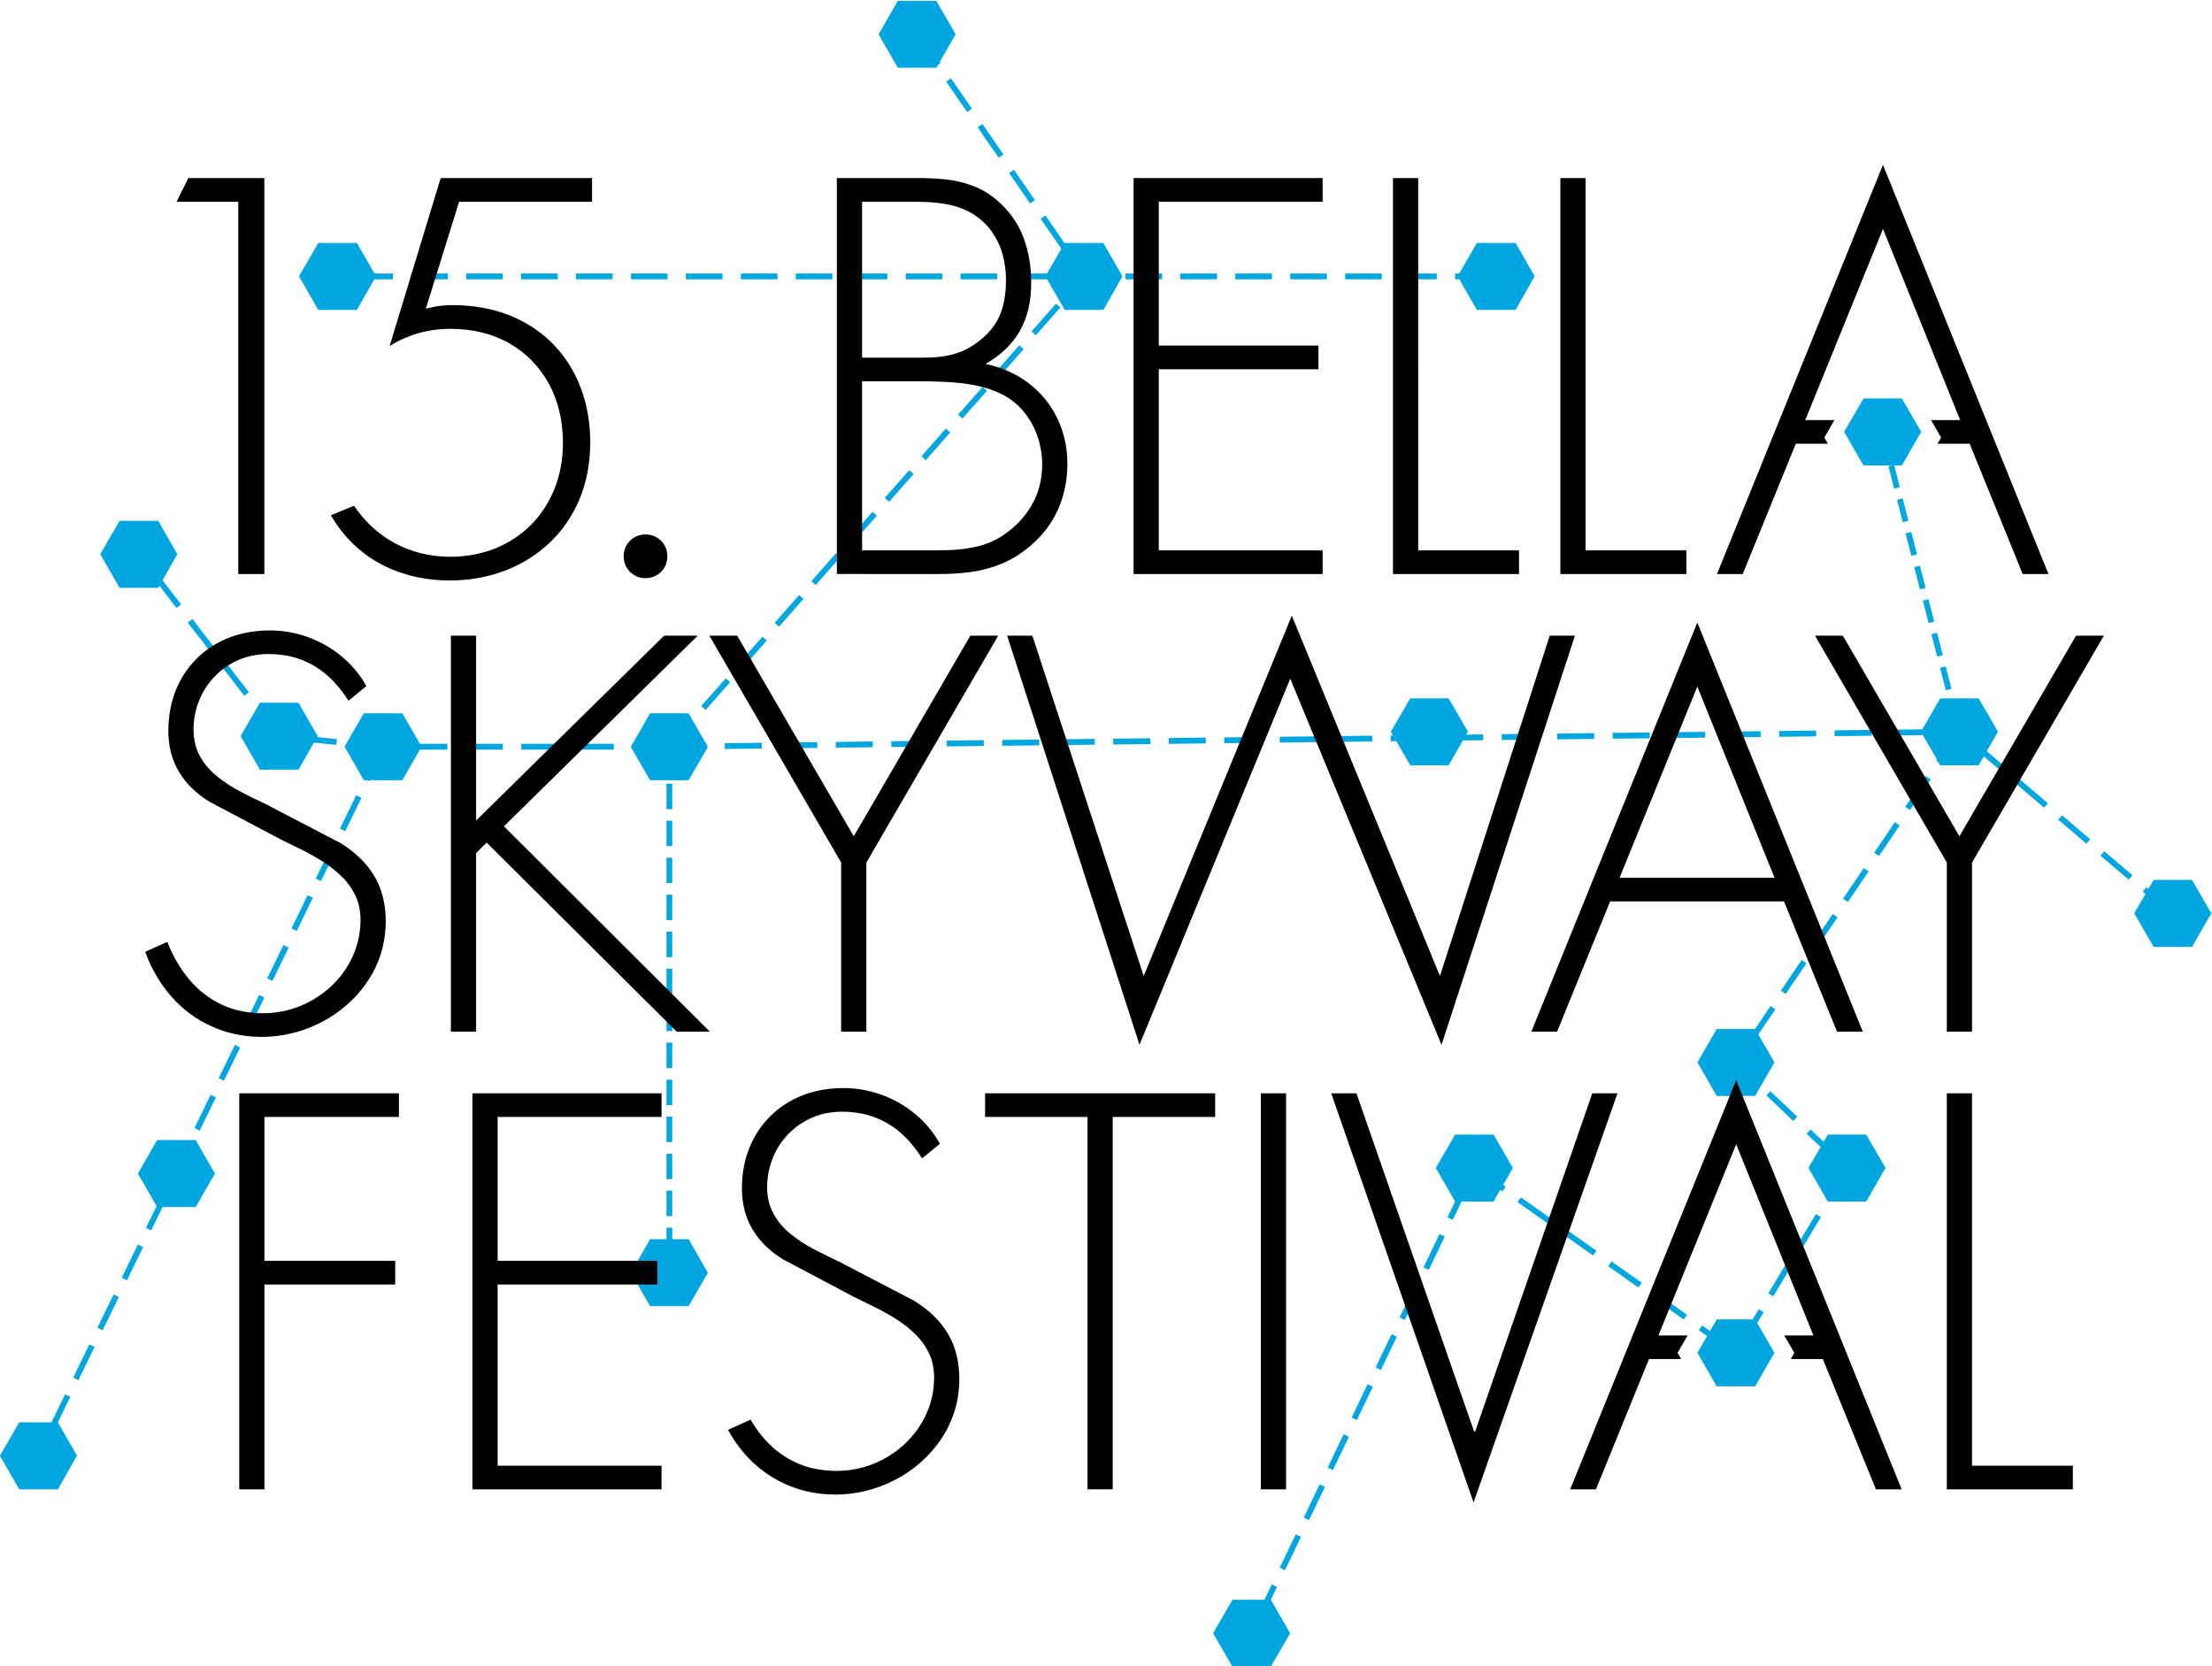 <?xml version="1.0" encoding="UTF-8" standalone="no"?>
<!-- Created with Inkscape (http://www.inkscape.org/) -->
<svg xmlns="http://www.w3.org/2000/svg" xmlns:svg="http://www.w3.org/2000/svg" version="1.1" id="svg6528" width="1173.159" height="883.79" viewBox="0 0 1173.159 883.79">
  <defs id="defs6532"></defs>
  <g id="g6534" transform="matrix(1.333,0,0,-1.333,-207.121,1724.771)">
    <g id="g7177">
      <path d="m 638.038,644.06 7.694,13.324 h 15.275 l 7.694,-13.324 -7.694,-13.324 H 645.732 Z" style="fill:#00a6e0;fill-opacity:1;fill-rule:evenodd;stroke:none" id="path6536"></path>
      <path d="m 210.235,826.962 7.665,13.324 h 15.332 l 7.665,-13.324 -7.665,-13.324 h -15.332 z" style="fill:#00a6e0;fill-opacity:1;fill-rule:evenodd;stroke:none" id="path6538"></path>
      <path d="m 195.268,1073.394 7.693,13.268 h 15.386 l 7.582,-13.268 -7.582,-13.38 h -15.386 z" style="fill:#00a6e0;fill-opacity:1;fill-rule:evenodd;stroke:none" id="path6540"></path>
      <path d="m 406.362,996.722 7.666,13.38 h 15.331 l 7.666,-13.38 -7.666,-13.268 h -15.331 z" style="fill:#00a6e0;fill-opacity:1;fill-rule:evenodd;stroke:none" id="path6542"></path>
      <path d="m 406.362,787.466 7.666,13.38 h 15.331 l 7.666,-13.38 -7.666,-13.268 h -15.331 z" style="fill:#00a6e0;fill-opacity:1;fill-rule:evenodd;stroke:none" id="path6544"></path>
      <path d="m 504.935,1280.254 7.666,13.324 h 15.331 l 7.665,-13.324 -7.665,-13.324 h -15.331 z" style="fill:#00a6e0;fill-opacity:1;fill-rule:evenodd;stroke:none" id="path6546"></path>
      <path d="m 155.341,714.697 7.694,13.269 h 15.387 l 7.582,-13.269 -7.582,-13.38 h -15.387 z" style="fill:#00a6e0;fill-opacity:1;fill-rule:evenodd;stroke:none" id="path6548"></path>
      <path d="m 830.724,871.207 7.693,13.268 h 15.276 l 7.694,-13.268 -7.694,-13.38 h -15.276 z" style="fill:#00a6e0;fill-opacity:1;fill-rule:evenodd;stroke:none" id="path6550"></path>
      <path d="m 874.919,829.195 7.694,13.269 h 15.276 l 7.693,-13.269 -7.693,-13.38 h -15.276 z" style="fill:#00a6e0;fill-opacity:1;fill-rule:evenodd;stroke:none" id="path6552"></path>
      <path d="m 919.659,1002.768 7.693,13.268 h 15.276 l 7.693,-13.268 -7.693,-13.38 h -15.276 z" style="fill:#00a6e0;fill-opacity:1;fill-rule:evenodd;stroke:none" id="path6554"></path>
      <path d="m 1004.548,930.511 7.694,13.268 h 15.275 l 7.693,-13.268 -7.693,-13.38 h -15.275 z" style="fill:#00a6e0;fill-opacity:1;fill-rule:evenodd;stroke:none" id="path6556"></path>
      <path d="m 889.117,1122.084 7.693,13.268 h 15.275 l 7.694,-13.268 -7.694,-13.38 h -15.275 z" style="fill:#00a6e0;fill-opacity:1;fill-rule:evenodd;stroke:none" id="path6558"></path>
      <path d="m 251.116,1001.026 7.665,13.268 h 15.331 l 7.666,-13.268 -7.666,-13.38 h -15.331 z" style="fill:#00a6e0;fill-opacity:1;fill-rule:evenodd;stroke:none" id="path6560"></path>
      <path d="m 292.458,996.834 7.665,13.268 h 15.331 l 7.666,-13.268 -7.666,-13.38 h -15.331 z" style="fill:#00a6e0;fill-opacity:1;fill-rule:evenodd;stroke:none" id="path6562"></path>
      <path d="m 726.647,829.195 7.693,13.268 h 15.275 l 7.694,-13.268 -7.694,-13.38 h -15.275 z" style="fill:#00a6e0;fill-opacity:1;fill-rule:evenodd;stroke:none" id="path6564"></path>
      <path d="m 571.304,1183.967 7.694,13.268 h 15.387 l 7.582,-13.268 -7.582,-13.38 h -15.387 z" style="fill:#00a6e0;fill-opacity:1;fill-rule:evenodd;stroke:none" id="path6566"></path>
      <path d="m 735.31,1183.967 7.693,13.268 h 15.387 l 7.582,-13.268 -7.582,-13.38 h -15.387 z" style="fill:#00a6e0;fill-opacity:1;fill-rule:evenodd;stroke:none" id="path6568"></path>
      <path d="m 708.777,1002.768 7.694,13.268 h 15.276 l 7.694,-13.268 -7.694,-13.38 h -15.276 z" style="fill:#00a6e0;fill-opacity:1;fill-rule:evenodd;stroke:none" id="path6570"></path>
      <path d="m 830.724,755.611 7.693,13.324 h 15.275 l 7.694,-13.324 -7.694,-13.324 H 838.417 Z" style="fill:#00a6e0;fill-opacity:1;fill-rule:evenodd;stroke:none" id="path6572"></path>
      <path d="M 520.261,1280.273 586.629,1183.929 421.688,996.793" style="fill:none;stroke:#00a6e0;stroke-width:2.314;stroke-linecap:butt;stroke-linejoin:miter;stroke-miterlimit:22.926;stroke-dasharray:14.72, 7.36;stroke-dashoffset:0;stroke-opacity:1" id="path6574"></path>
      <path d="M 421.688,996.793 H 307.784 l -41.342,4.192 -55.847,72.369" style="fill:none;stroke:#00a6e0;stroke-width:2.314;stroke-linecap:butt;stroke-linejoin:miter;stroke-miterlimit:22.926;stroke-dasharray:14.72, 7.36;stroke-dashoffset:0;stroke-opacity:1" id="path6576"></path>
      <path d="M 307.784,996.793 170.668,714.654" style="fill:none;stroke:#00a6e0;stroke-width:2.314;stroke-linecap:butt;stroke-linejoin:miter;stroke-miterlimit:22.926;stroke-dasharray:14.72, 7.36;stroke-dashoffset:0;stroke-opacity:1" id="path6578"></path>
      <path d="m 904.438,1122.044 30.541,-119.316" style="fill:none;stroke:#00a6e0;stroke-width:2.314;stroke-linecap:butt;stroke-linejoin:miter;stroke-miterlimit:22.926;stroke-dasharray:9.2, 4.6;stroke-dashoffset:0;stroke-opacity:1" id="path6580"></path>
      <path d="m 1019.87,930.47 -84.889,72.258" style="fill:none;stroke:#00a6e0;stroke-width:2.314;stroke-linecap:butt;stroke-linejoin:miter;stroke-miterlimit:22.926;stroke-dasharray:14.72, 7.36;stroke-dashoffset:0;stroke-opacity:1" id="path6582"></path>
      <path d="M 934.981,1002.727 846.046,871.166 890.241,829.153" style="fill:none;stroke:#00a6e0;stroke-width:2.314;stroke-linecap:butt;stroke-linejoin:miter;stroke-miterlimit:22.926;stroke-dasharray:14.72, 7.36;stroke-dashoffset:0;stroke-opacity:1" id="path6584"></path>
      <path d="M 890.241,829.153 846.046,755.624 741.969,829.153 653.362,644.072" style="fill:none;stroke:#00a6e0;stroke-width:2.314;stroke-linecap:butt;stroke-linejoin:miter;stroke-miterlimit:22.926;stroke-dasharray:14.72, 7.36;stroke-dashoffset:0;stroke-opacity:1" id="path6586"></path>
      <path d="m 421.688,996.793 513.293,5.934" style="fill:none;stroke:#00a6e0;stroke-width:2.314;stroke-linecap:butt;stroke-linejoin:miter;stroke-miterlimit:22.926;stroke-dasharray:14.72, 7.36;stroke-dashoffset:0;stroke-opacity:1" id="path6588"></path>
      <g id="g6590" transform="scale(0.99,1)">
        <path d="M 756.446,1183.928 H 292.618" style="fill:none;stroke:#00a6e0;stroke-width:2.314;stroke-linecap:butt;stroke-linejoin:miter;stroke-miterlimit:22.926;stroke-dasharray:14.72, 7.36;stroke-dashoffset:0;stroke-opacity:1" id="path6592"></path>
      </g>
      <g id="g6594" transform="scale(0.99,1)">
        <path d="M 425.957,996.793 V 787.535" style="fill:none;stroke:#00a6e0;stroke-width:2.314;stroke-linecap:butt;stroke-linejoin:miter;stroke-miterlimit:22.926;stroke-dasharray:10.12, 4.6;stroke-dashoffset:0;stroke-opacity:1" id="path6596"></path>
      </g>
      <path d="m 344.809,967.425 v 73.56 H 334.778 V 883.415 h 10.031 v 71.052 l 4.179,4.18 75.651,-75.233 h 13.167 l -81.922,81.711 77.115,75.859 h -13.375 z" style="fill:#000000;fill-opacity:1;fill-rule:nonzero;stroke:none" id="path6598"></path>
      <path d="m 490.052,950.707 v -67.291 h 10.032 v 67.291 l 52.455,90.278 h -11.076 l -46.395,-79.83 -46.394,79.83 h -11.076 z" style="fill:#000000;fill-opacity:1;fill-rule:nonzero;stroke:none" id="path6600"></path>
      <path d="m 566.122,1040.985 h -10.031 l 52.663,-162.795 59.978,145.659 60.188,-145.659 53.08,162.795 H 771.969 L 728.292,905.567 669.359,1048.926 610.427,905.567 Z" style="fill:#000000;fill-opacity:1;fill-rule:nonzero;stroke:none" id="path6602"></path>
      <path d="m 865.176,935.242 21.107,-51.826 h 10.24 l -65.829,162.795 -66.038,-162.795 h 10.24 l 21.108,51.826 z m -3.762,9.404 h -61.65 l 30.93,76.069 z" style="fill:#000000;fill-opacity:1;fill-rule:nonzero;stroke:none" id="path6604"></path>
      <path d="m 301.132,1020.923 c -2.542,4.562 -5.816,8.498 -9.787,11.771 -3.97,3.309 -8.394,5.852 -13.305,7.663 -4.911,1.776 -10.032,2.682 -15.36,2.716 -5.921,-0.034 -11.354,-1.01 -16.265,-2.926 -4.911,-1.95 -9.16,-4.702 -12.748,-8.254 -3.587,-3.553 -6.374,-7.767 -8.325,-12.608 -1.985,-4.876 -2.961,-10.24 -2.995,-16.126 0.034,-6.234 1.428,-11.702 4.249,-16.369 2.786,-4.667 6.791,-8.603 12.05,-11.841 l 28.421,-15.047 c 2.751,-1.323 5.572,-2.716 8.533,-4.179 2.926,-1.463 5.782,-3.099 8.533,-4.841 2.752,-1.777 5.225,-3.761 7.419,-5.956 2.229,-2.194 3.971,-4.702 5.294,-7.488 1.288,-2.786 1.95,-5.955 1.985,-9.508 -0.035,-5.258 -1.08,-10.135 -3.17,-14.628 -2.055,-4.493 -4.91,-8.428 -8.498,-11.806 -3.622,-3.379 -7.731,-5.99 -12.399,-7.906 -4.667,-1.881 -9.578,-2.821 -14.803,-2.856 -6.339,0.035 -11.947,1.254 -16.823,3.657 -4.876,2.403 -9.091,5.712 -12.608,9.961 -3.518,4.249 -6.373,9.194 -8.602,14.802 l -8.777,-3.97 c 2.473,-6.792 5.956,-12.713 10.414,-17.798 4.457,-5.05 9.717,-8.986 15.812,-11.773 6.095,-2.821 12.817,-4.249 20.167,-4.284 6.442,0.035 12.573,1.185 18.458,3.483 5.886,2.264 11.146,5.468 15.778,9.613 4.598,4.11 8.29,8.951 10.972,14.489 2.682,5.573 4.04,11.633 4.11,18.181 0,7.071 -1.498,13.13 -4.527,18.18 -2.996,5.085 -7.489,9.473 -13.444,13.166 l -30.093,15.673 c -3.239,1.498 -6.513,3.099 -9.822,4.841 -3.309,1.741 -6.373,3.726 -9.16,5.991 -2.821,2.229 -5.085,4.876 -6.792,7.906 -1.706,3.065 -2.612,6.618 -2.647,10.728 0.035,4.145 0.766,8.045 2.264,11.668 1.463,3.622 3.552,6.826 6.234,9.577 2.683,2.752 5.817,4.911 9.405,6.478 3.587,1.568 7.523,2.334 11.773,2.368 4.945,0 9.369,-0.8 13.305,-2.298 3.935,-1.533 7.452,-3.693 10.518,-6.444 3.065,-2.787 5.781,-6.061 8.15,-9.856 z" style="fill:#000000;fill-opacity:1;fill-rule:nonzero;stroke:none" id="path6606"></path>
      <path d="m 929.961,950.707 v -67.291 h 10.031 v 67.291 l 52.455,90.278 h -11.076 l -46.394,-79.83 -46.394,79.83 h -11.077 z" style="fill:#000000;fill-opacity:1;fill-rule:nonzero;stroke:none" id="path6608"></path>
      <path d="m 314.09,849.484 v 9.404 H 250.559 V 701.318 h 10.031 v 81.503 h 52.037 v 9.404 h -52.037 v 57.26 z" style="fill:#000000;fill-opacity:1;fill-rule:nonzero;stroke:none" id="path6610"></path>
      <path d="m 418.582,849.484 v 9.404 H 343.348 V 701.318 h 75.234 v 9.405 h -65.203 v 72.098 h 63.53 v 9.404 h -63.53 v 57.26 z" style="fill:#000000;fill-opacity:1;fill-rule:nonzero;stroke:none" id="path6612"></path>
      <path d="m 529.342,838.827 c -2.542,4.563 -5.817,8.498 -9.787,11.772 -3.971,3.309 -8.393,5.852 -13.305,7.663 -4.911,1.776 -10.03,2.683 -15.36,2.717 -5.921,-0.034 -11.355,-1.01 -16.265,-2.926 -4.911,-1.951 -9.16,-4.701 -12.748,-8.254 -3.586,-3.553 -6.374,-7.767 -8.325,-12.609 -1.985,-4.875 -2.96,-10.239 -2.994,-16.126 0.034,-6.235 1.428,-11.702 4.249,-16.37 2.786,-4.667 6.792,-8.603 12.051,-11.843 l 28.421,-15.046 c 2.752,-1.324 5.574,-2.716 8.534,-4.179 2.925,-1.463 5.782,-3.1 8.533,-4.84 2.752,-1.777 5.225,-3.762 7.42,-5.957 2.229,-2.195 3.971,-4.702 5.294,-7.489 1.289,-2.785 1.951,-5.956 1.985,-9.509 -0.034,-5.26 -1.079,-10.135 -3.169,-14.628 -2.055,-4.494 -4.912,-8.429 -8.499,-11.808 -3.623,-3.378 -7.733,-5.99 -12.4,-7.907 -4.668,-1.881 -9.578,-2.821 -14.803,-2.855 -6.338,0.035 -11.947,1.254 -16.823,3.656 -4.876,2.404 -9.09,5.713 -12.609,9.962 -1.735,2.095 -3.309,4.36 -4.726,6.791 l -8.999,-4.071 c 1.922,-3.514 4.178,-6.74 6.76,-9.687 4.457,-5.05 9.717,-8.986 15.814,-11.772 6.095,-2.822 12.816,-4.249 20.167,-4.285 6.443,0.036 12.573,1.185 18.459,3.483 5.886,2.264 11.146,5.468 15.779,9.613 4.596,4.11 8.29,8.951 10.972,14.489 2.681,5.573 4.039,11.633 4.11,18.181 0,7.071 -1.497,13.13 -4.529,18.181 -2.994,5.086 -7.487,9.473 -13.444,13.165 l -30.093,15.674 c -3.239,1.497 -6.513,3.1 -9.822,4.842 -3.31,1.741 -6.375,3.727 -9.161,5.991 -2.821,2.228 -5.085,4.875 -6.792,7.905 -1.707,3.065 -2.613,6.617 -2.647,10.727 0.035,4.145 0.765,8.046 2.264,11.668 1.463,3.623 3.553,6.826 6.235,9.579 2.682,2.75 5.816,4.91 9.404,6.478 3.587,1.566 7.523,2.333 11.773,2.368 4.946,0 9.369,-0.801 13.305,-2.298 3.936,-1.533 7.454,-3.692 10.52,-6.444 3.064,-2.786 5.782,-6.059 8.15,-9.856 z" style="fill:#000000;fill-opacity:1;fill-rule:nonzero;stroke:none" id="path6614"></path>
      <path d="m 598.097,849.484 h 40.752 v 9.404 h -91.534 v -9.404 H 588.066 V 701.318 h 10.031 z" style="fill:#000000;fill-opacity:1;fill-rule:nonzero;stroke:none" id="path6616"></path>
      <path d="M 667.061,858.888 H 657.03 V 701.318 h 10.031 z" style="fill:#000000;fill-opacity:1;fill-rule:nonzero;stroke:none" id="path6618"></path>
      <path d="m 695.064,858.888 h -10.031 l 56.634,-162.795 57.262,162.795 H 788.898 L 742.294,724.306 h -0.417 z" style="fill:#000000;fill-opacity:1;fill-rule:nonzero;stroke:none" id="path6620"></path>
      <path d="m 880.641,753.145 21.106,-51.827 h 10.241 L 846.159,864.112 780.121,701.318 h 10.241 l 21.107,51.827 h 12.778 l -1.423,2.466 1.98,3.429 2.026,3.509 h -11.6 l 30.929,76.068 30.721,-76.068 h -11.6 l 2.027,-3.509 1.98,-3.429 -1.424,-2.466 z" style="fill:#000000;fill-opacity:1;fill-rule:nonzero;stroke:none" id="path6622"></path>
      <path d="m 939.992,858.888 h -10.031 c 0,-52.523 0,-105.047 0,-157.57 h 50.156 v 9.405 h -40.125 c 0,49.388 0,98.777 0,148.165" style="fill:#000000;fill-opacity:1;fill-rule:nonzero;stroke:none" id="path6624"></path>
      <path d="m 939.045,1117.34 21.106,-51.827 h 10.241 l -65.83,162.795 -66.039,-162.795 h 10.241 l 21.108,51.827 h 12.779 l -1.424,2.465 1.98,3.429 2.026,3.509 h -11.6 l 30.929,76.068 30.721,-76.068 h -11.6 l 2.026,-3.509 1.98,-3.429 -1.424,-2.465 z" style="fill:#000000;fill-opacity:1;fill-rule:nonzero;stroke:none" id="path6626"></path>
      <path d="m 498.376,1142.19 h 22.148 c 3.517,0.035 7.243,-0.034 11.108,-0.243 3.901,-0.174 7.765,-0.627 11.561,-1.323 3.796,-0.731 7.312,-1.881 10.55,-3.447 3.553,-1.776 6.547,-4.144 8.95,-7.069 2.438,-2.96 4.248,-6.233 5.502,-9.889 1.218,-3.621 1.846,-7.383 1.846,-11.247 -0.035,-5.885 -1.428,-11.213 -4.109,-15.949 -2.716,-4.77 -6.512,-8.774 -11.352,-12.047 -3.204,-2.125 -6.616,-3.587 -10.134,-4.457 -3.551,-0.836 -7.208,-1.323 -10.899,-1.463 -3.726,-0.14 -7.452,-0.174 -11.144,-0.14 h -24.028 z m 30.296,-76.678 c 4.666,-0.035 9.088,0.243 13.302,0.836 4.213,0.592 8.253,1.706 12.118,3.343 3.901,1.637 7.662,4.005 11.352,7.104 4.91,4.214 8.567,9.089 11.004,14.66 2.402,5.537 3.621,11.526 3.621,17.933 -0.035,6.721 -1.428,12.85 -4.144,18.316 -2.682,5.502 -6.477,10.099 -11.352,13.789 -4.875,3.692 -10.586,6.234 -17.098,7.591 6.233,3.552 10.83,8.01 13.79,13.337 2.96,5.363 4.422,11.63 4.388,18.839 0.07,6.338 -0.94,12.292 -2.96,17.863 -2.055,5.607 -5.432,10.517 -10.203,14.73 -3.134,2.751 -6.477,4.77 -9.994,6.094 -3.482,1.323 -7.138,2.194 -10.934,2.577 -3.796,0.383 -7.696,0.557 -11.666,0.522 h -31.55 v -157.535 z m -30.296,148.133 h 17.342 c 3.064,0.035 6.198,-0.035 9.297,-0.174 3.134,-0.174 6.199,-0.592 9.193,-1.289 2.994,-0.731 5.815,-1.915 8.462,-3.551 2.994,-1.916 5.431,-4.214 7.348,-6.93 1.915,-2.751 3.343,-5.711 4.248,-8.949 0.905,-3.238 1.358,-6.581 1.358,-10.029 0.035,-3.622 -0.314,-6.93 -1.044,-9.924 -0.697,-3.03 -1.915,-5.816 -3.622,-8.322 -1.706,-2.542 -4.074,-4.876 -7.034,-7.035 -2.96,-2.124 -5.954,-3.587 -8.95,-4.388 -2.959,-0.835 -6.024,-1.288 -9.192,-1.393 -3.169,-0.104 -6.512,-0.104 -10.064,-0.069 h -17.342 v 62.053 z m 183.237,0 v 9.402 h -75.217 v -157.535 h 75.217 v 9.401 h -65.188 v 72.082 h 63.516 v 9.402 h -63.516 v 57.248 z m 38.026,9.402 h -10.029 v -157.535 h 50.145 v 9.401 h -40.117 z m 66.597,0 h -10.029 v -157.535 h 50.145 v 9.401 h -40.116 z" style="fill:#000000;fill-opacity:1;fill-rule:nonzero;stroke:none" id="path6628"></path>
      <path d="m 403.528,1072.554 c 0,-2.504 0.9,-4.577 2.503,-6.181 1.604,-1.604 3.677,-2.504 6.181,-2.504 2.504,0 4.577,0.9 6.181,2.504 1.604,1.604 2.504,3.677 2.504,6.181 0,2.504 -0.9,4.577 -2.504,6.181 -1.603,1.604 -3.677,2.504 -6.181,2.504 -2.504,0 -4.577,-0.9 -6.181,-2.504 -1.603,-1.604 -2.503,-3.677 -2.503,-6.181" style="fill:#000000;fill-opacity:1;fill-rule:nonzero;stroke:none" id="path6630"></path>
      <path d="M 390.94,1223.053 H 330.711 L 310.399,1156.21 c 3.425,2.165 7.125,3.819 11.14,5.039 4.015,1.181 8.503,1.811 13.423,1.811 8.818,-0.079 16.534,-2.007 23.187,-5.826 6.613,-3.818 11.81,-9.133 15.549,-15.904 3.701,-6.771 5.629,-14.644 5.669,-23.619 -0.039,-6.653 -1.141,-12.715 -3.346,-18.227 -2.205,-5.551 -5.314,-10.314 -9.33,-14.368 -4.015,-4.055 -8.779,-7.165 -14.211,-9.409 -5.472,-2.204 -11.455,-3.307 -17.99,-3.346 -7.952,0.039 -15.235,1.811 -21.769,5.275 -6.574,3.504 -12.046,8.503 -16.494,15.037 l -9.211,-3.779 c 2.874,-4.881 6.141,-8.975 9.841,-12.322 3.7,-3.346 7.637,-6.023 11.849,-8.031 4.173,-2.007 8.464,-3.425 12.794,-4.33 4.33,-0.866 8.582,-1.299 12.754,-1.299 7.716,0.039 14.959,1.299 21.691,3.819 6.771,2.519 12.676,6.18 17.832,10.944 5.118,4.763 9.133,10.55 12.046,17.321 2.874,6.771 4.37,14.408 4.409,22.95 -0.039,7.912 -1.299,15.156 -3.858,21.769 -2.519,6.653 -6.18,12.4 -10.944,17.281 -4.803,4.921 -10.55,8.7 -17.281,11.416 -6.732,2.677 -14.29,4.055 -22.714,4.094 -1.85,0 -3.622,-0.118 -5.314,-0.354 -1.693,-0.236 -3.464,-0.591 -5.314,-1.063 l 13.227,42.515 h 52.907 z" style="fill:#000000;fill-opacity:1;fill-rule:nonzero;stroke:none" id="path6632"></path>
      <path d="m 250.169,1065.512 h 10.392 v 157.541 h -30.233 l -4.724,-9.448 h 24.564 z" style="fill:#000000;fill-opacity:1;fill-rule:nonzero;stroke:none" id="path6634"></path>
      <path d="m 274.361,1183.967 7.665,13.268 h 15.331 l 7.665,-13.268 -7.665,-13.38 H 282.026 Z" style="fill:#00a6e0;fill-opacity:1;fill-rule:evenodd;stroke:none" id="path6636"></path>
    </g>
  </g>
</svg>
